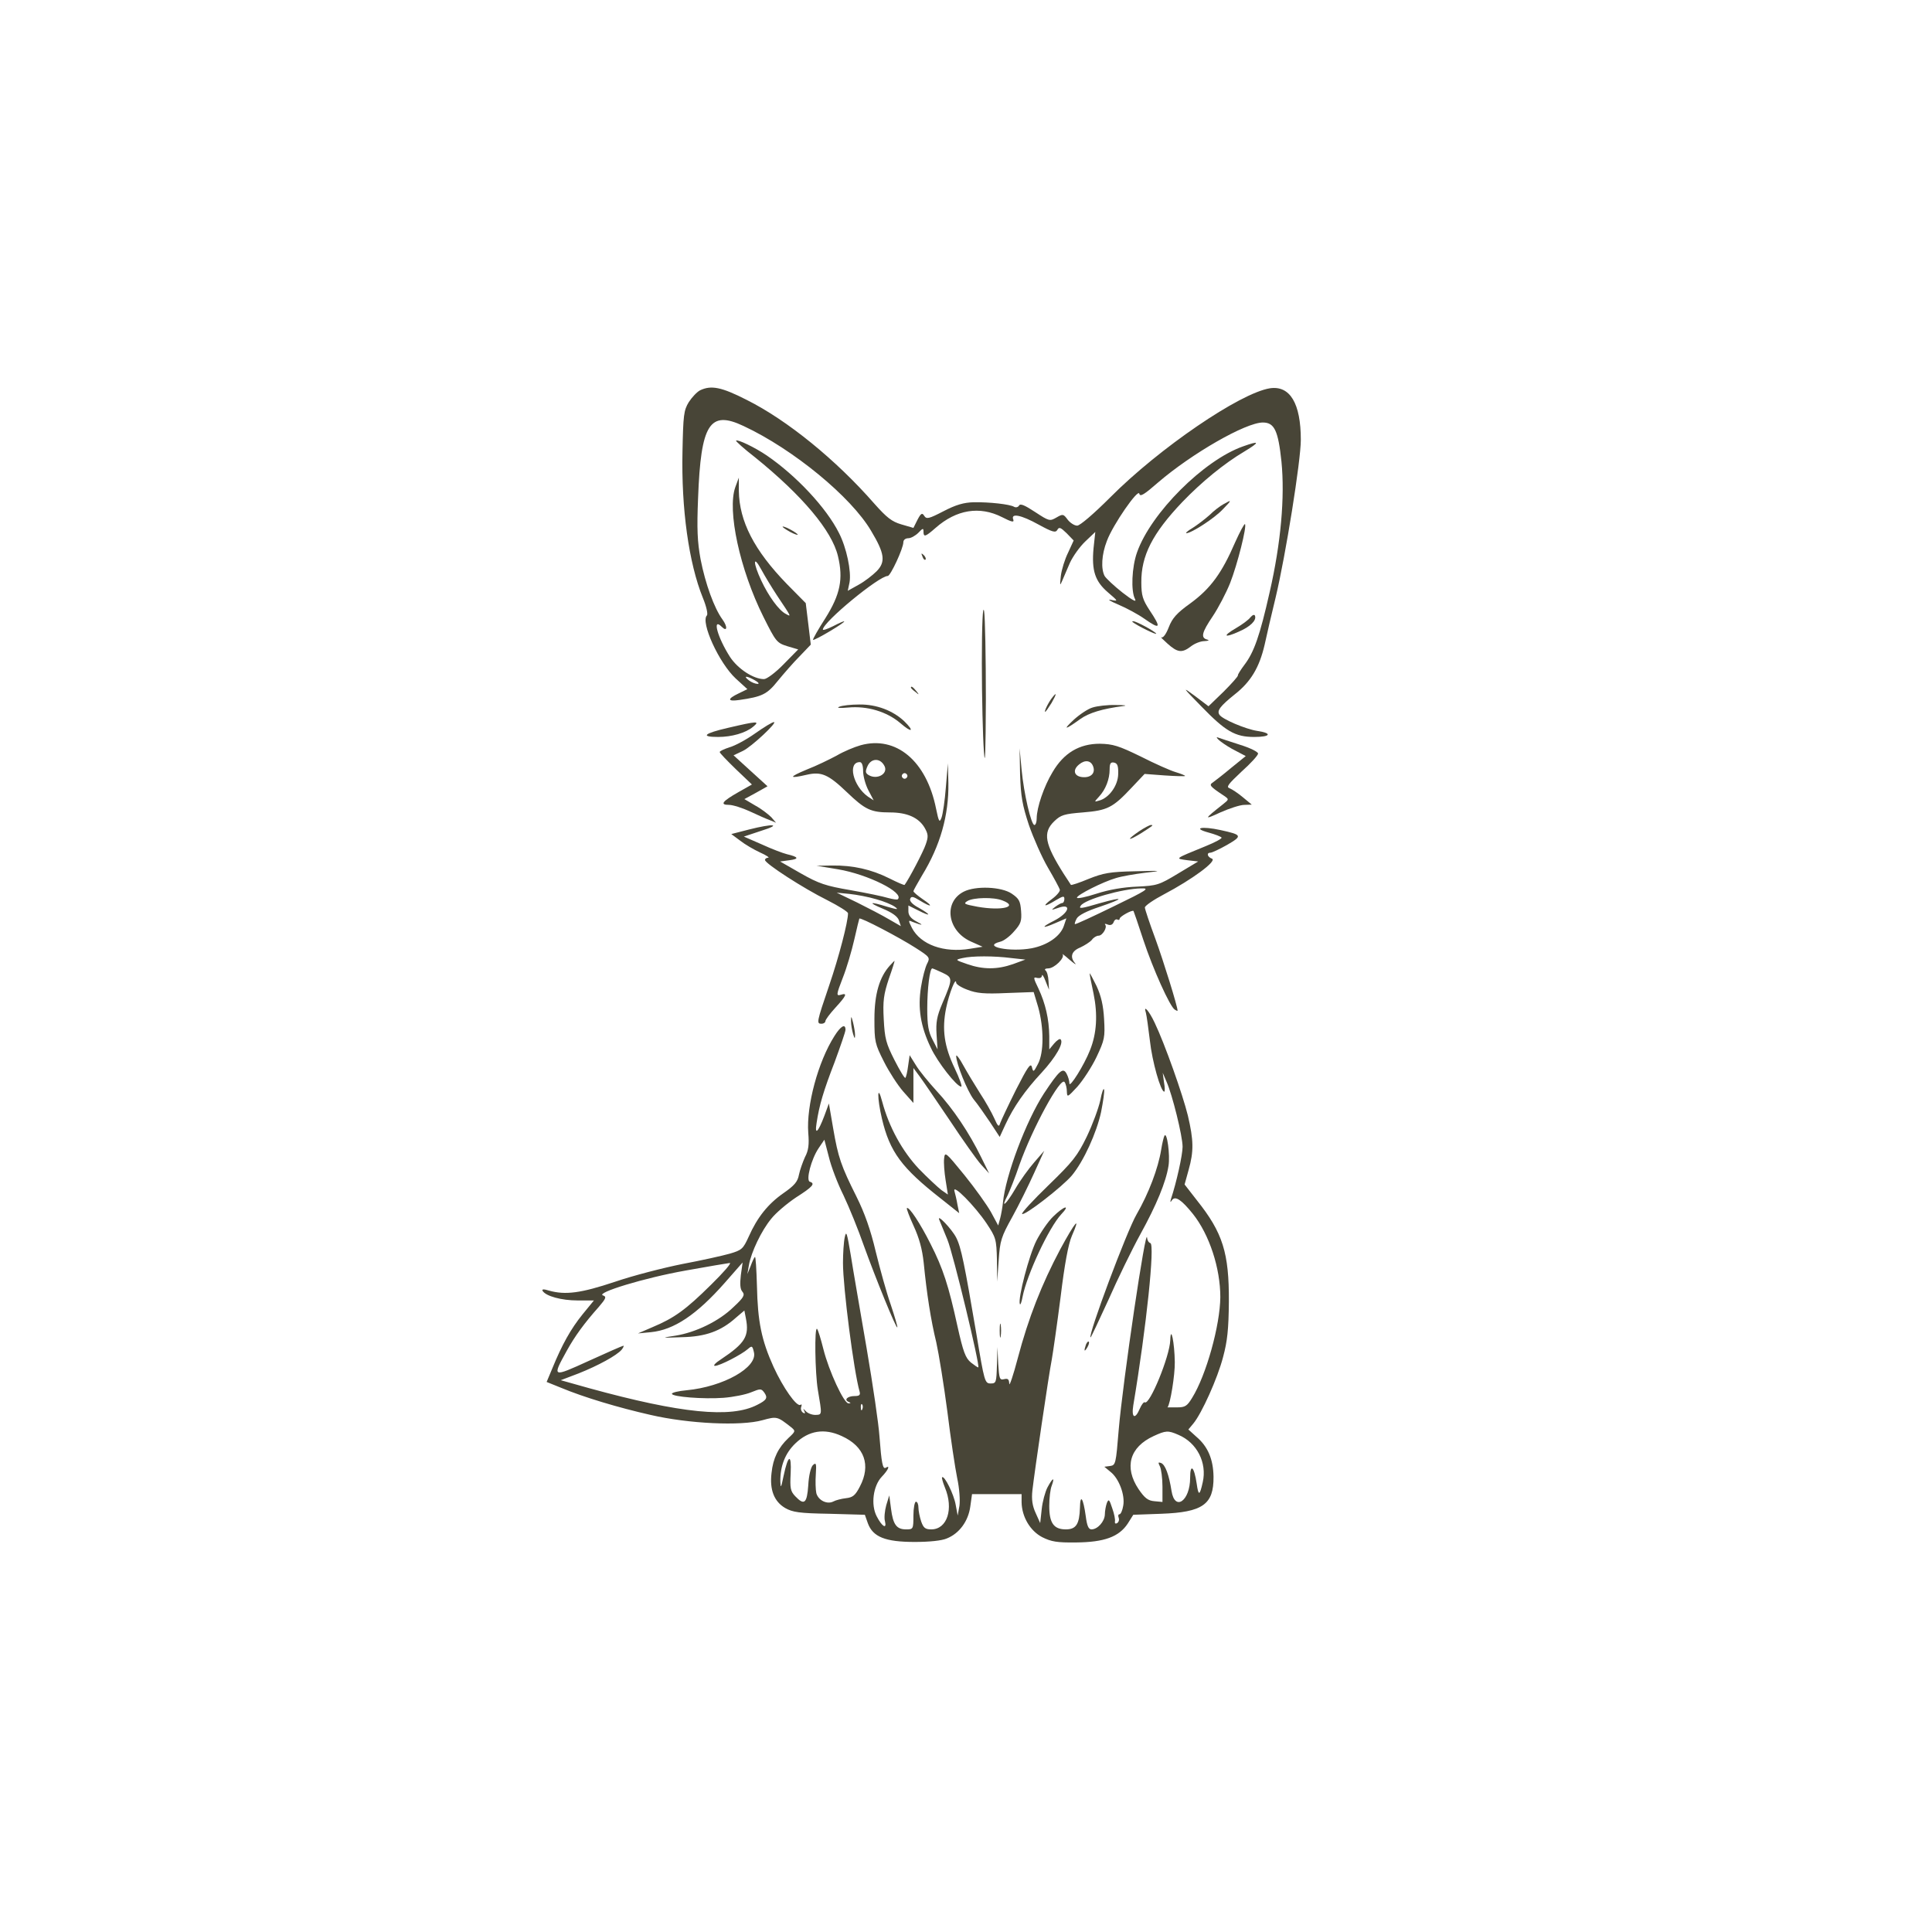 <?xml version="1.0" encoding="UTF-8" standalone="no"?>
<svg xmlns="http://www.w3.org/2000/svg" xmlns:svg="http://www.w3.org/2000/svg" version="1.0" width="767.999pt" height="767.999pt" viewBox="0 0 767.999 767.999" preserveAspectRatio="xMidYMid" id="svg203">
  <defs id="defs50"></defs>
  <g transform="matrix(0.1,0,0,-0.1,130.098,637.952)" fill="#484537" stroke="none" id="g50">
    <path d="M1482 4828 c-12 -6 -32 -27 -45 -47 -20 -33 -22 -51 -25 -196 -5 -227 25 -444 81 -582 14 -34 21 -65 16 -70 -26 -26 48 -189 115 -251 l46 -42 -35 -17 c-46 -22 -45 -33 3 -26 90 13 110 22 153 76 23 28 62 73 87 98 l44 46 -10 83 -10 82 -75 76 c-130 134 -189 249 -191 370 l0 53 -14 -38 c-33 -92 18 -328 112 -516 49 -98 53 -103 94 -116 l44 -13 -58 -59 c-32 -33 -67 -59 -78 -59 -42 0 -104 41 -135 88 -50 78 -72 159 -33 120 22 -22 24 0 3 29 -33 45 -68 142 -87 239 -13 71 -15 121 -10 244 11 295 46 350 181 286 197 -92 428 -282 507 -417 54 -90 58 -123 22 -160 -16 -16 -48 -41 -72 -54 l-43 -24 7 33 c8 44 -12 139 -42 197 -50 100 -170 228 -287 308 -47 32 -116 65 -122 59 -2 -2 31 -32 75 -66 188 -152 306 -292 330 -393 22 -91 9 -153 -50 -247 -29 -45 -51 -84 -49 -86 2 -2 33 14 68 35 70 42 75 52 11 19 -22 -11 -40 -17 -40 -13 1 30 223 213 258 213 11 0 62 110 62 134 0 9 8 16 20 16 10 0 28 10 40 22 17 18 20 19 20 5 0 -24 7 -22 48 14 83 73 175 88 264 43 39 -20 49 -22 45 -10 -11 27 31 19 101 -20 55 -30 67 -33 74 -21 7 13 13 10 37 -13 l28 -29 -22 -48 c-13 -26 -26 -68 -29 -93 -4 -38 -4 -41 5 -20 6 14 20 46 31 72 12 26 39 64 61 85 l40 38 -7 -65 c-8 -89 6 -131 57 -175 42 -36 42 -36 12 -30 -16 3 -3 -5 30 -19 33 -14 79 -39 103 -56 64 -45 69 -38 20 35 -26 40 -32 57 -32 109 -1 106 44 195 163 320 77 80 166 153 247 201 63 38 61 44 -6 20 -156 -55 -366 -265 -421 -421 -21 -59 -25 -154 -8 -186 7 -14 -10 -5 -50 26 -33 26 -65 56 -71 66 -15 29 -12 85 9 139 24 65 125 210 129 188 3 -14 20 -3 75 45 134 115 348 238 416 238 46 0 61 -32 74 -155 14 -141 -2 -324 -47 -520 -39 -173 -62 -238 -100 -288 -15 -20 -27 -39 -26 -42 1 -4 -25 -33 -57 -65 l-60 -58 -54 41 c-52 38 -51 37 26 -42 96 -99 134 -121 210 -121 65 0 73 15 12 24 -46 7 -141 47 -151 65 -10 16 4 34 61 80 64 50 98 107 119 197 8 38 28 123 44 189 40 168 100 543 100 626 0 145 -43 217 -123 205 -119 -19 -440 -238 -634 -433 -67 -67 -121 -113 -132 -113 -11 0 -28 11 -38 24 -17 23 -19 23 -45 8 -26 -15 -29 -14 -84 22 -41 27 -59 35 -64 26 -4 -7 -13 -9 -20 -5 -17 10 -97 19 -160 18 -40 -1 -71 -10 -121 -36 -58 -30 -67 -32 -76 -18 -8 13 -13 11 -27 -16 l-16 -32 -48 14 c-38 11 -58 27 -107 82 -152 174 -346 332 -508 413 -100 51 -141 59 -185 38z m306 -816 c59 -88 57 -85 35 -73 -28 14 -69 71 -98 133 -33 70 -33 105 0 44 14 -26 42 -72 63 -104z m-88 -337 c14 -8 19 -14 10 -14 -8 0 -24 6 -34 14 -25 19 -9 19 24 0z"></path>
    <path d="M3562 4375 c-13 -7 -38 -26 -55 -43 -18 -16 -48 -39 -67 -51 -19 -11 -30 -21 -25 -21 20 0 111 59 144 94 38 39 38 41 3 21z"></path>
    <path d="M3609 4224 c-53 -123 -98 -184 -177 -242 -56 -40 -73 -60 -87 -96 -10 -26 -22 -43 -29 -40 -6 3 5 -8 24 -25 40 -36 58 -38 93 -11 14 11 38 21 54 21 16 1 21 3 11 6 -27 7 -22 28 22 93 22 33 53 92 69 132 29 74 67 225 59 234 -3 2 -20 -30 -39 -72z"></path>
    <path d="M1810 4286 c0 -3 14 -12 30 -21 17 -9 30 -13 30 -11 0 3 -13 12 -30 21 -16 9 -30 13 -30 11z"></path>
    <path d="M2366 4167 c3 -10 9 -15 12 -12 3 3 0 11 -7 18 -10 9 -11 8 -5 -6z"></path>
    <path d="M2602 3745 c0 -137 4 -295 8 -350 5 -71 7 -12 8 205 0 168 -3 325 -7 350 -5 28 -9 -49 -9 -205z"></path>
    <path d="M3670 3926 c-7 -10 -33 -29 -57 -43 -55 -32 -49 -41 9 -15 47 20 72 45 66 63 -2 7 -9 5 -18 -5z"></path>
    <path d="M3201 3907 c17 -14 98 -54 94 -46 -7 10 -79 49 -91 49 -4 0 -5 -1 -3 -3z"></path>
    <path d="M2320 3646 c0 -2 8 -10 18 -17 15 -13 16 -12 3 4 -13 16 -21 21 -21 13z"></path>
    <path d="M2883 3608 c-15 -18 -35 -58 -29 -58 2 0 13 16 25 35 20 35 22 46 4 23z"></path>
    <path d="M2035 3570 c-12 -5 2 -6 36 -3 75 7 153 -16 207 -62 46 -40 58 -34 15 8 -45 42 -110 67 -178 66 -33 0 -69 -4 -80 -9z"></path>
    <path d="M3042 3567 c-18 -5 -52 -28 -75 -49 -45 -42 -35 -41 26 3 35 25 88 41 172 52 17 2 3 4 -30 4 -33 1 -75 -4 -93 -10z"></path>
    <path d="M1592 3486 c-95 -22 -110 -36 -38 -36 54 0 109 16 138 40 29 24 20 24 -100 -4z"></path>
    <path d="M1702 3465 c-35 -25 -81 -50 -103 -56 -21 -7 -39 -15 -39 -19 0 -4 29 -34 64 -68 l64 -61 -53 -30 c-65 -37 -76 -51 -38 -51 15 0 53 -12 83 -26 30 -14 66 -30 80 -35 l24 -10 -19 22 c-11 11 -39 33 -63 46 l-44 26 46 25 46 26 -67 61 -68 62 36 17 c35 16 142 117 124 115 -6 0 -39 -20 -73 -44z"></path>
    <path d="M3550 3433 c14 -11 42 -29 63 -39 l38 -20 -58 -47 c-32 -27 -65 -52 -73 -58 -16 -10 -11 -16 45 -53 20 -14 20 -14 -5 -34 -76 -60 -77 -63 -10 -32 36 16 79 30 95 30 l30 1 -35 29 c-19 16 -43 32 -53 36 -15 5 -6 16 47 66 37 33 66 65 66 72 0 7 -33 23 -72 35 -40 13 -80 26 -88 29 -8 3 -4 -4 10 -15z"></path>
    <path d="M2120 3417 c-25 -7 -68 -25 -95 -41 -28 -15 -81 -41 -120 -56 -72 -30 -71 -37 2 -20 57 13 85 1 159 -70 72 -69 95 -80 171 -80 67 0 113 -20 137 -60 15 -26 16 -36 5 -67 -9 -28 -68 -140 -84 -161 -2 -2 -29 10 -61 26 -72 36 -145 52 -227 51 l-62 -1 85 -14 c119 -20 265 -93 238 -119 -2 -3 -20 0 -39 5 -19 6 -86 20 -149 31 -99 17 -126 26 -198 67 l-82 47 37 5 c40 5 37 13 -10 24 -16 4 -61 21 -100 39 l-71 31 69 23 c84 26 49 30 -49 5 l-70 -18 35 -26 c19 -15 55 -36 79 -47 25 -11 39 -21 33 -21 -7 0 -13 -4 -13 -9 0 -14 153 -113 248 -160 45 -23 82 -46 82 -52 0 -34 -36 -173 -75 -287 -50 -147 -51 -152 -30 -152 8 0 15 5 15 10 0 6 18 30 40 54 44 48 49 60 21 51 -18 -5 -18 0 8 67 16 40 36 109 46 153 10 44 19 81 20 83 5 6 161 -76 223 -116 58 -37 59 -39 46 -64 -7 -14 -18 -55 -24 -93 -13 -82 -2 -155 39 -240 27 -58 103 -155 121 -155 5 0 -7 33 -26 73 -42 88 -51 155 -34 239 12 59 39 127 40 101 0 -6 20 -19 45 -28 36 -14 67 -17 154 -13 l109 4 18 -60 c23 -83 23 -181 -1 -226 -17 -33 -19 -34 -24 -12 -5 18 -17 0 -63 -90 -31 -62 -59 -122 -63 -133 -5 -17 -9 -14 -24 20 -10 22 -35 67 -57 100 -21 33 -51 83 -66 110 -15 28 -28 44 -28 37 0 -30 44 -139 69 -172 16 -19 45 -61 66 -92 l38 -58 23 50 c32 69 77 134 144 206 56 61 89 118 75 132 -3 4 -15 -4 -26 -17 l-19 -23 0 53 c-1 68 -15 129 -43 189 -21 43 -21 47 -5 42 11 -2 18 1 19 9 0 8 7 -2 14 -21 l14 -35 -2 35 c-1 19 -6 38 -12 42 -5 4 -1 8 11 8 24 0 67 42 57 56 -5 5 8 -4 27 -21 19 -16 29 -23 23 -15 -22 25 -15 49 20 63 17 8 38 21 46 30 7 10 19 17 27 17 16 0 36 34 26 44 -3 4 1 4 11 0 11 -4 19 0 23 10 3 9 10 13 15 10 5 -3 9 -1 9 4 0 8 50 36 55 30 1 -2 19 -53 39 -115 38 -115 106 -266 125 -277 6 -4 11 -6 11 -4 0 17 -56 197 -88 285 -23 62 -42 119 -42 125 0 7 35 31 77 53 110 58 211 132 190 141 -19 7 -23 24 -6 24 6 0 36 14 66 31 62 36 60 40 -27 59 -73 16 -113 8 -47 -10 26 -7 49 -16 52 -20 2 -4 -26 -19 -63 -34 -127 -52 -123 -49 -73 -56 l43 -5 -80 -48 c-76 -46 -84 -48 -163 -52 -54 -2 -112 -12 -161 -28 -43 -14 -78 -21 -78 -16 0 11 103 63 155 78 22 7 74 16 115 21 72 8 70 9 -40 6 -99 -2 -125 -7 -183 -30 -38 -16 -69 -26 -71 -24 -1 1 -13 21 -28 43 -76 120 -85 165 -38 210 26 25 39 29 114 35 97 8 118 18 193 98 l52 55 80 -6 c45 -3 81 -4 81 -2 0 2 -17 9 -37 15 -21 6 -84 34 -139 62 -88 43 -111 50 -163 51 -81 0 -143 -36 -188 -113 -34 -56 -63 -141 -63 -184 0 -14 -4 -26 -9 -26 -13 0 -42 125 -51 220 l-8 85 2 -105 c3 -87 9 -121 35 -200 18 -52 52 -129 76 -170 24 -41 45 -80 47 -87 2 -6 -12 -23 -31 -37 -42 -31 -32 -34 15 -5 29 17 34 18 34 5 0 -9 -4 -16 -8 -16 -5 0 -17 -7 -28 -15 -18 -14 -17 -14 10 -5 57 21 46 -19 -14 -50 -54 -27 -51 -34 4 -10 l44 19 -10 -30 c-14 -42 -66 -77 -128 -89 -86 -16 -200 7 -125 26 14 3 39 22 55 41 27 30 31 41 28 81 -3 40 -8 49 -37 69 -41 28 -144 32 -191 8 -82 -42 -65 -156 28 -198 l47 -21 -50 -8 c-104 -17 -196 16 -231 83 -15 30 -15 32 2 24 40 -15 48 -15 17 1 -23 12 -33 25 -33 41 l0 23 40 -20 c51 -26 52 -18 1 11 -25 13 -37 27 -34 35 4 12 12 10 38 -6 47 -29 57 -25 12 5 -20 14 -37 28 -37 32 0 3 16 31 34 62 73 119 107 240 105 368 l-2 78 -8 -95 c-4 -52 -12 -106 -17 -120 -8 -22 -11 -19 -22 35 -38 190 -159 291 -300 252z m93 -79 c21 -32 -26 -61 -62 -39 -12 8 -13 14 -3 36 14 30 48 32 65 3z m831 -4 c10 -25 -5 -44 -35 -44 -39 0 -50 27 -20 51 23 19 46 16 55 -7z m-914 -19 c0 -20 9 -54 21 -77 l21 -40 -23 15 c-59 42 -82 137 -32 137 8 0 13 -13 13 -35z m1014 -13 c-1 -46 -37 -95 -76 -105 -20 -6 -20 -6 0 16 26 28 42 69 42 108 0 24 4 30 18 27 13 -3 17 -13 16 -46z m-840 -13 c-3 -5 -10 -7 -15 -3 -5 3 -7 10 -3 15 3 5 10 7 15 3 5 -3 7 -10 3 -15z m821 -513 c-82 -40 -151 -72 -153 -70 -2 1 1 11 7 22 7 13 40 30 92 47 97 33 100 42 3 15 -78 -23 -88 -24 -79 -11 15 25 167 68 240 69 36 1 26 -6 -110 -72z m-943 29 c30 -8 63 -22 74 -30 16 -12 12 -12 -30 0 -71 22 -79 18 -17 -8 36 -15 57 -30 63 -45 l8 -24 -47 27 c-25 15 -83 45 -127 67 l-81 39 51 -5 c29 -3 76 -12 106 -21z m502 -5 c66 -25 -2 -42 -99 -25 -53 10 -58 12 -40 23 24 14 104 16 139 2z m36 -229 l55 -6 -49 -18 c-63 -22 -119 -22 -182 0 -49 17 -49 17 -19 24 39 9 125 9 195 0z m-275 -58 c42 -20 42 -23 0 -122 -22 -52 -26 -75 -23 -124 l4 -59 -20 39 c-16 30 -21 57 -21 123 0 79 10 160 20 160 2 0 21 -8 40 -17z"></path>
    <path d="M3227 3075 c-51 -35 -47 -41 6 -9 50 32 53 34 41 34 -5 0 -26 -11 -47 -25z"></path>
    <path d="M2237 2542 c-42 -46 -62 -114 -62 -213 0 -90 2 -99 38 -170 20 -40 55 -94 77 -119 l40 -45 0 69 0 70 26 -35 c14 -19 67 -97 119 -174 51 -77 107 -156 124 -175 l32 -35 -32 65 c-47 96 -111 192 -177 263 -31 34 -69 80 -82 102 l-25 40 -6 -42 c-3 -24 -8 -45 -11 -48 -3 -3 -22 29 -43 70 -34 67 -39 86 -43 163 -4 73 0 99 20 160 14 39 24 72 23 72 -1 0 -9 -8 -18 -18z"></path>
    <path d="M3031 2510 c-1 -3 6 -39 15 -80 17 -83 13 -158 -14 -225 -23 -59 -82 -153 -82 -132 0 10 -5 27 -11 38 -14 27 -29 14 -90 -78 -71 -109 -153 -327 -163 -433 -2 -19 -7 -48 -11 -63 l-8 -29 -28 52 c-16 29 -64 96 -106 148 -75 92 -78 95 -81 66 -2 -16 1 -55 6 -86 l9 -57 -26 18 c-14 11 -54 48 -89 84 -66 70 -119 166 -146 267 -20 76 -21 17 -1 -68 31 -131 78 -195 234 -317 l73 -58 -7 34 c-3 19 -9 43 -12 54 -8 31 81 -59 128 -129 37 -56 39 -62 41 -145 l1 -86 6 85 c5 77 10 93 54 172 26 47 65 126 87 175 l40 88 -39 -45 c-22 -25 -57 -73 -77 -108 -37 -63 -59 -80 -29 -23 8 17 30 71 46 119 52 147 165 354 180 330 5 -7 9 -24 9 -38 1 -24 3 -22 42 20 22 25 57 78 76 118 32 68 34 78 30 150 -3 55 -12 93 -30 132 -15 30 -27 53 -27 50z"></path>
    <path d="M3254 2354 c3 -11 10 -61 16 -111 9 -83 43 -203 57 -203 3 0 3 17 -1 38 l-5 37 15 -35 c23 -51 64 -217 64 -259 0 -32 -24 -141 -46 -207 -4 -14 -3 -16 4 -5 13 18 38 1 83 -55 66 -83 109 -216 109 -331 -1 -112 -56 -310 -112 -400 -20 -33 -28 -38 -60 -38 -21 0 -38 0 -38 0 11 12 30 130 29 180 -1 77 -16 150 -18 87 -2 -64 -82 -259 -101 -247 -4 3 -13 -9 -20 -25 -19 -45 -34 -37 -26 13 53 316 86 639 68 645 -7 2 -12 11 -13 20 -3 63 -97 -572 -113 -763 -11 -134 -12 -140 -34 -143 l-23 -3 24 -20 c34 -26 59 -93 51 -135 -3 -19 -10 -34 -15 -34 -5 0 -6 -6 -3 -14 3 -8 0 -17 -6 -21 -7 -4 -10 -1 -9 6 2 8 -3 32 -11 54 -11 34 -14 37 -21 20 -4 -11 -8 -32 -8 -46 -1 -28 -29 -59 -53 -59 -12 0 -18 14 -23 53 -10 72 -22 90 -23 33 -2 -65 -15 -86 -56 -86 -48 0 -66 25 -66 93 0 30 4 67 10 81 13 36 4 32 -17 -7 -9 -17 -20 -57 -23 -87 l-6 -55 -18 40 c-13 28 -17 54 -13 90 8 71 65 460 77 520 5 28 21 139 35 248 16 132 31 212 45 244 37 84 13 56 -46 -53 -74 -139 -127 -274 -169 -433 -18 -69 -34 -115 -34 -102 -1 18 -5 22 -21 18 -17 -4 -19 1 -23 62 l-3 66 -2 -72 c-2 -69 -3 -73 -25 -73 -23 0 -25 7 -56 193 -48 282 -61 348 -81 387 -18 35 -79 98 -67 70 3 -8 18 -43 32 -78 23 -55 130 -500 123 -508 -2 -1 -15 8 -29 19 -22 18 -31 42 -54 145 -35 160 -57 229 -107 327 -40 80 -86 150 -94 142 -2 -2 10 -34 27 -71 22 -48 34 -91 40 -147 12 -122 28 -226 50 -316 10 -45 30 -168 44 -275 13 -106 31 -225 39 -264 9 -42 12 -88 9 -110 l-7 -39 -8 43 c-7 41 -45 118 -54 109 -2 -2 3 -20 11 -40 36 -86 9 -167 -54 -167 -24 0 -31 6 -40 31 -6 18 -11 43 -11 55 0 13 -4 24 -10 24 -5 0 -10 -25 -10 -55 0 -54 -1 -55 -29 -55 -38 0 -52 19 -60 82 l-7 53 -12 -39 c-6 -22 -9 -51 -5 -64 8 -33 -12 -21 -33 20 -24 46 -14 121 20 157 26 27 35 48 16 36 -12 -7 -17 19 -25 125 -3 47 -26 204 -51 350 -25 146 -54 312 -63 370 -15 89 -18 100 -24 71 -4 -18 -7 -64 -7 -102 0 -96 43 -431 66 -511 4 -14 -1 -18 -20 -18 -28 0 -43 -15 -24 -23 10 -4 10 -6 0 -6 -18 -1 -78 128 -100 216 -10 40 -21 76 -25 80 -11 10 -8 -175 3 -242 17 -101 18 -99 -10 -100 -14 0 -31 7 -38 15 -10 11 -12 11 -6 1 5 -10 3 -12 -5 -7 -7 5 -10 15 -7 23 3 8 2 12 -3 8 -15 -9 -69 68 -107 151 -48 106 -63 180 -66 322 -2 66 -5 118 -8 115 -3 -2 -11 -19 -17 -36 l-13 -32 6 35 c9 52 50 138 89 185 18 23 63 61 99 85 66 42 77 55 54 62 -16 6 6 90 35 133 l23 34 18 -69 c9 -38 35 -106 58 -152 22 -46 59 -137 82 -203 44 -122 127 -327 132 -322 2 1 -10 42 -26 90 -17 48 -43 143 -60 212 -20 85 -44 153 -76 217 -62 124 -73 156 -93 272 l-17 99 -18 -49 c-25 -66 -39 -79 -31 -29 11 73 28 129 72 243 23 63 43 120 43 128 0 26 -19 15 -44 -25 -65 -102 -112 -277 -104 -385 4 -46 1 -70 -13 -96 -9 -20 -20 -51 -24 -70 -5 -28 -18 -43 -61 -73 -62 -43 -105 -97 -139 -174 -22 -48 -27 -53 -75 -67 -28 -8 -113 -27 -188 -41 -75 -15 -196 -46 -269 -71 -135 -45 -196 -53 -261 -35 -22 7 -30 6 -26 -1 13 -21 75 -38 139 -38 l65 0 -45 -55 c-47 -58 -82 -121 -120 -214 l-23 -55 57 -23 c91 -38 228 -79 356 -108 151 -35 359 -45 445 -21 58 16 59 15 114 -28 18 -15 18 -16 -11 -43 -40 -38 -61 -80 -67 -139 -8 -66 10 -113 54 -139 30 -17 56 -21 176 -23 l141 -4 12 -34 c20 -54 69 -74 186 -74 58 0 108 5 128 14 50 20 85 69 93 126 l7 50 98 0 99 0 0 -32 c1 -58 34 -114 82 -139 36 -18 59 -22 135 -21 111 1 170 22 205 75 l22 35 111 4 c165 6 209 37 208 147 -1 69 -22 120 -68 159 l-32 29 20 24 c33 40 96 179 118 264 17 63 22 110 23 220 1 194 -24 274 -127 403 l-49 63 16 58 c21 74 20 118 -3 216 -20 82 -92 286 -132 369 -22 47 -46 74 -35 40z m-1729 -1082 c-100 -99 -146 -132 -232 -168 l-58 -25 52 5 c91 9 181 69 293 196 l71 81 -7 -50 c-4 -35 -3 -56 6 -66 11 -13 6 -23 -35 -61 -57 -56 -150 -101 -231 -114 -59 -9 -58 -9 26 -6 94 2 155 24 215 78 l33 28 6 -31 c14 -71 -3 -99 -99 -163 -22 -14 -33 -26 -24 -26 19 0 106 45 131 67 16 14 18 13 24 -13 15 -60 -121 -137 -268 -151 -32 -3 -58 -9 -58 -14 0 -12 126 -22 205 -16 39 3 89 13 110 22 37 15 40 15 52 -1 15 -21 10 -30 -28 -49 -104 -54 -303 -34 -667 66 l-114 32 71 27 c78 31 151 71 171 94 7 9 10 16 7 16 -3 0 -65 -27 -137 -60 -147 -67 -147 -67 -88 40 32 58 70 110 127 174 29 34 32 41 17 46 -31 10 165 70 329 99 88 16 167 29 175 30 8 0 -26 -39 -75 -87z m602 -494 c-3 -8 -6 -5 -6 6 -1 11 2 17 5 13 3 -3 4 -12 1 -19z m-82 -107 c91 -41 117 -116 72 -201 -18 -35 -28 -43 -55 -46 -18 -2 -41 -8 -50 -13 -25 -13 -60 4 -68 33 -3 14 -4 48 -2 75 3 44 1 48 -12 36 -8 -9 -16 -41 -18 -80 -5 -72 -16 -81 -52 -43 -19 20 -21 32 -18 90 4 81 -10 76 -28 -9 -10 -48 -12 -52 -13 -23 -1 61 19 113 60 152 53 51 115 61 184 29z m1338 5 c74 -31 115 -111 97 -189 -12 -54 -17 -55 -24 -5 -10 68 -26 82 -26 23 0 -92 -61 -135 -74 -52 -10 64 -25 105 -42 111 -11 4 -12 2 -4 -14 5 -10 10 -46 10 -80 l0 -61 -32 3 c-26 2 -39 13 -63 48 -58 87 -36 167 60 211 48 22 57 23 98 5z"></path>
    <path d="M2082 2320 c0 -14 4 -36 8 -50 6 -20 8 -21 8 -5 0 11 -4 34 -8 50 -7 27 -8 27 -8 5z"></path>
    <path d="M3073 2006 c-7 -32 -31 -97 -54 -145 -37 -76 -55 -99 -152 -193 -61 -59 -108 -110 -105 -114 9 -9 160 108 198 153 47 57 98 169 116 252 8 41 14 81 12 89 -2 9 -9 -10 -15 -42z"></path>
    <path d="M3328 1865 c-3 -5 -9 -30 -13 -55 -12 -75 -50 -175 -98 -258 -39 -67 -193 -479 -183 -489 1 -2 33 66 71 149 37 84 94 201 127 261 64 116 102 208 112 272 7 43 -6 137 -16 120z"></path>
    <path d="M2886 1544 c-20 -19 -50 -63 -67 -96 -29 -57 -74 -229 -66 -252 2 -6 7 7 11 29 17 87 104 274 154 328 38 40 11 33 -32 -9z"></path>
    <path d="M2673 1090 c0 -25 2 -35 4 -22 2 12 2 32 0 45 -2 12 -4 2 -4 -23z"></path>
    <path d="M3016 1035 c-9 -26 -7 -32 5 -12 6 10 9 21 6 23 -2 3 -7 -2 -11 -11z"></path>
  </g>
</svg>
